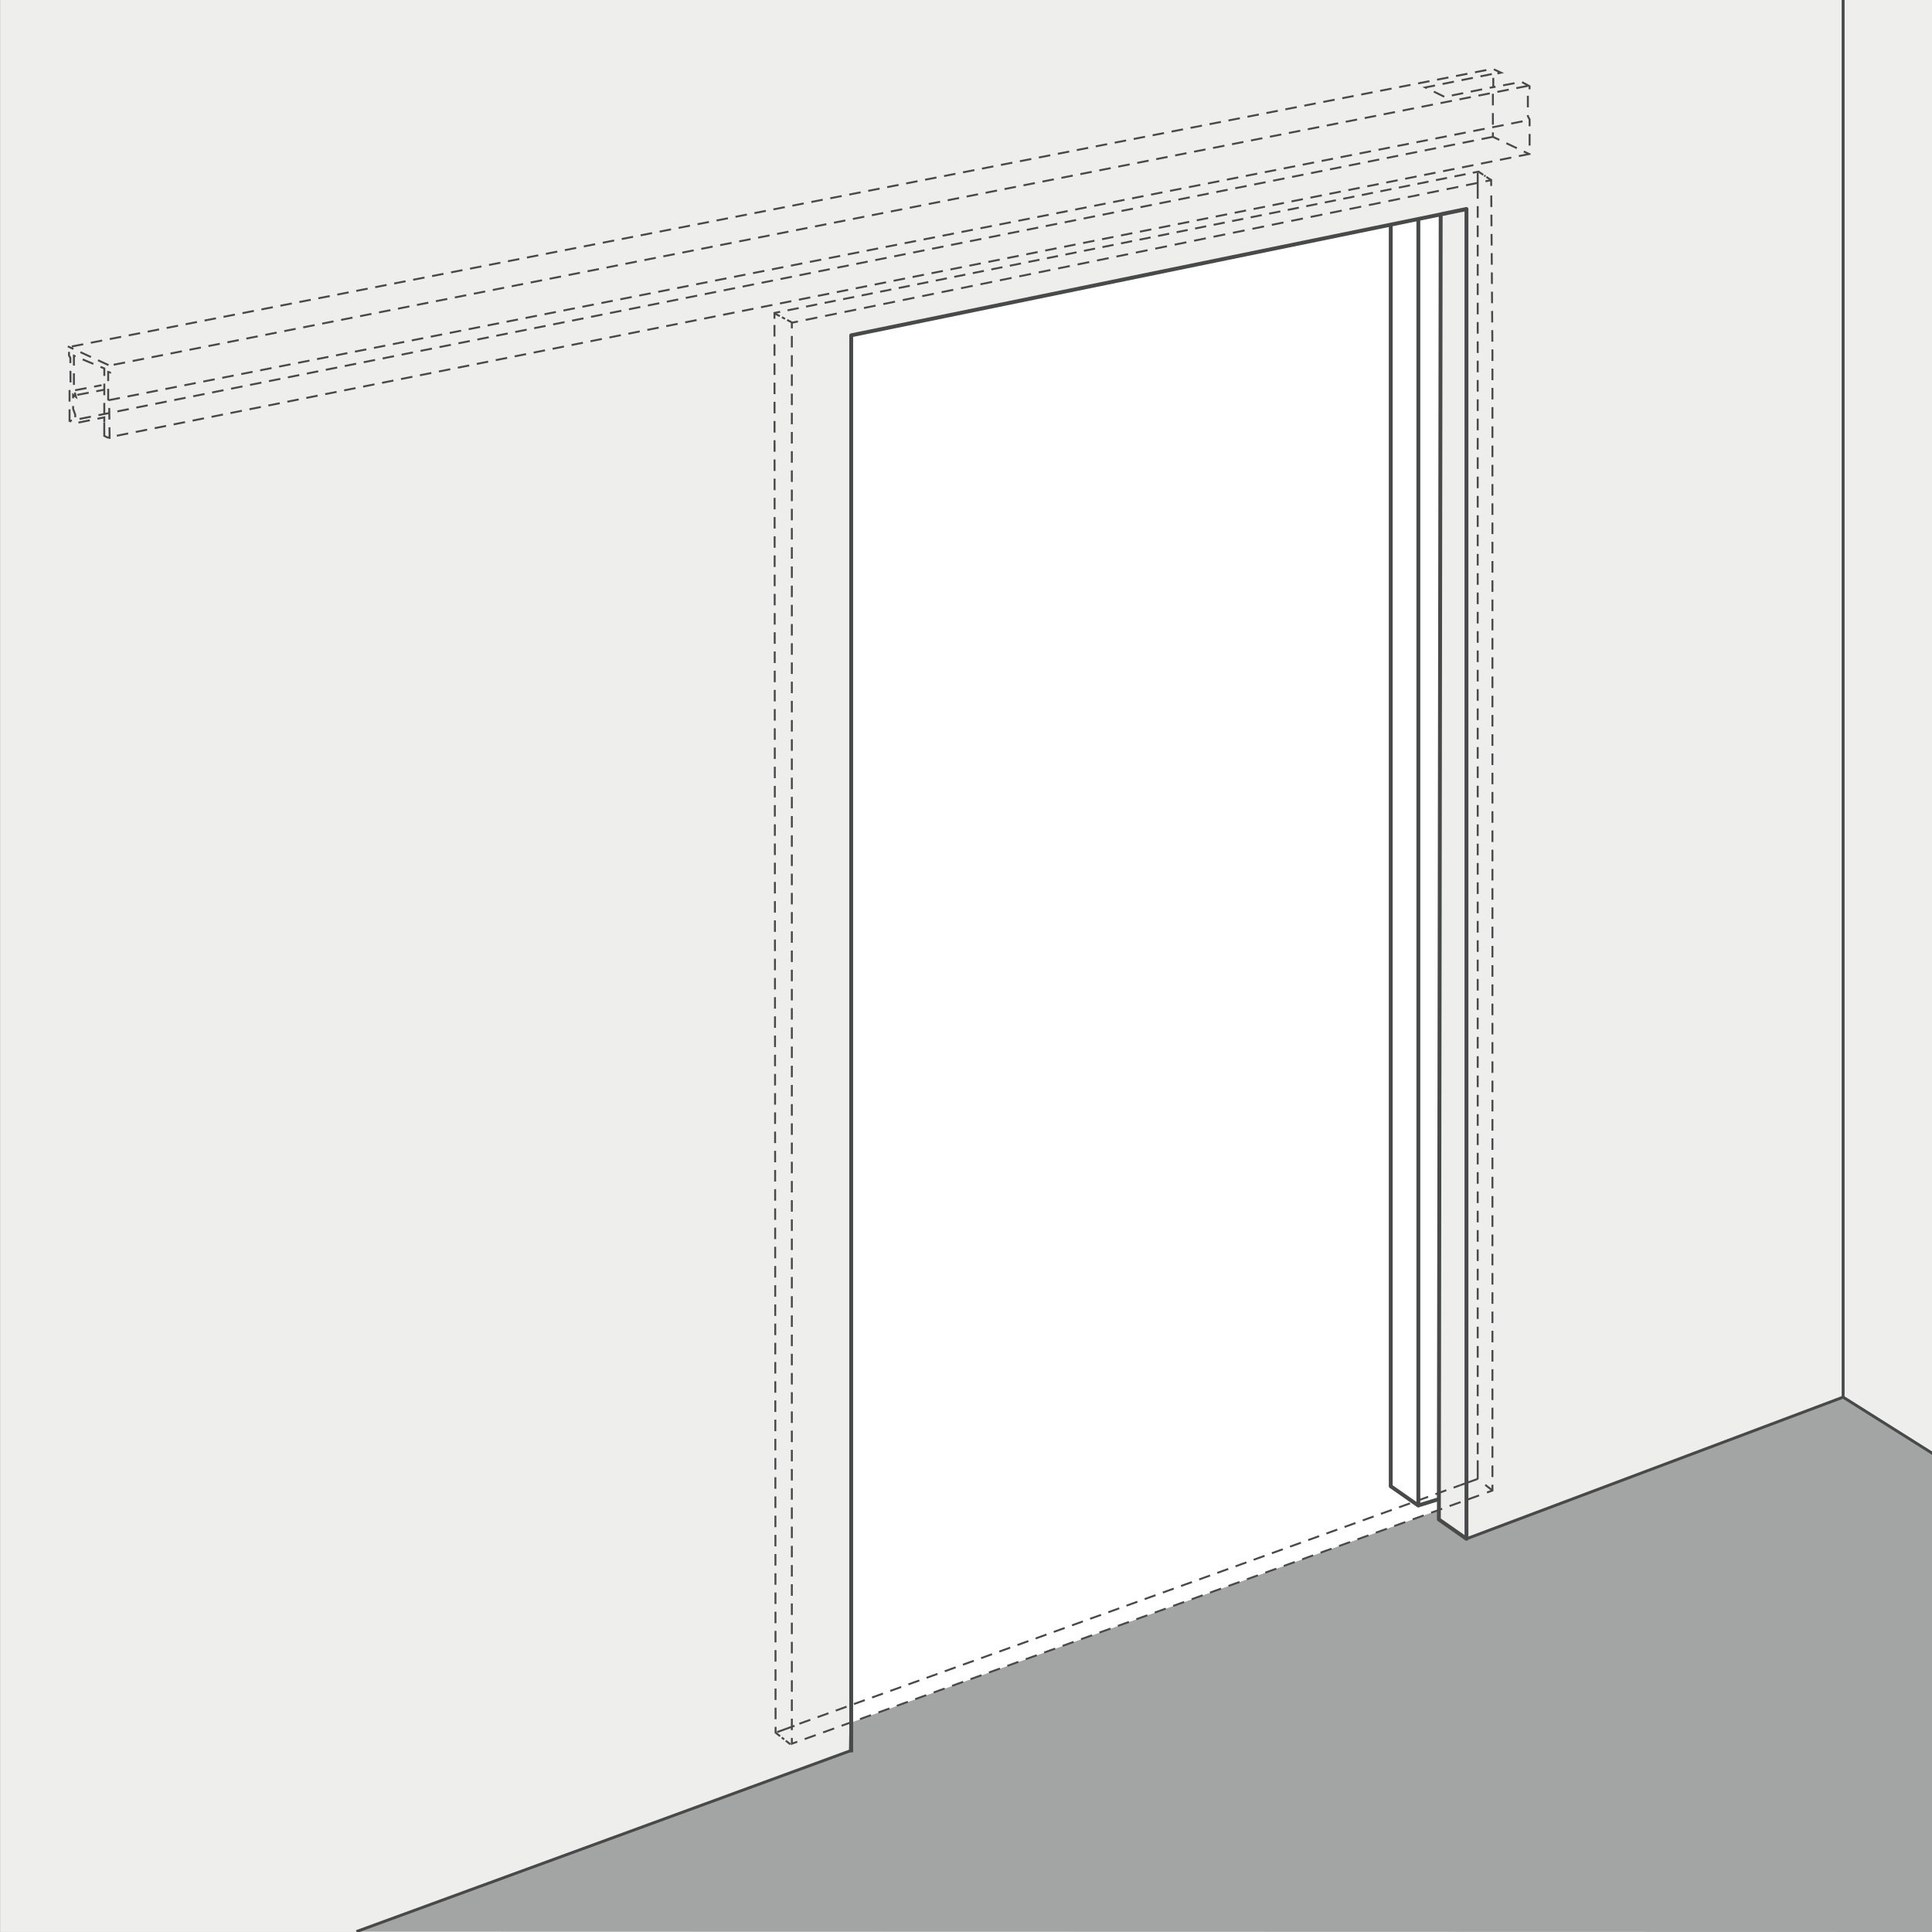 <svg xmlns="http://www.w3.org/2000/svg" viewBox="0 0 500 500">
  <rect x="0" y="0" width="500" height="500" fill="#808080" stroke="none"/>
  <title>in-wand-montage</title>
  <rect x="0.03" y="-0.01" width="500" height="500" fill="#eeeeec"/>
  <polygon points="500 500 500.25 376.22 477.02 361.52 379.52 398.24 372.38 393.27 372.38 390.76 219.9 445.94 219.61 453.18 92.25 499.89 500 500" fill="#a3a4a4" fill-rule="evenodd"/>
  <polygon points="372.38 55.59 220.29 86.78 220.57 445.62 372.38 390.76 372.38 55.59" fill="#fff" fill-rule="evenodd"/>
  <path d="M367.07,56.67l-7.15,1.47v326.5l7.15,5Zm12.45,341.57-7.14-5,.47-337.79,6.67-1.37Zm-12.45-8.63,5.3-1.64.48-332.49-5.78,1.19ZM220.29,453.5V86.78L379.52,54.12V398.24M367.07,56.67l-7.15,1.47v326.5l7.15,5ZM220.29,453.5V86.78L379.52,54.12V398.24" fill="none" stroke="#484949" stroke-linejoin="round"/>
  <g>
    <g>
      <line x1="204.54" y1="451.42" x2="203.36" y2="450.49" fill="none" stroke="#484949" stroke-miterlimit="10" stroke-width="0.5"/>
      <line x1="202.94" y1="450.16" x2="202.11" y2="449.5" fill="none" stroke="#484949" stroke-miterlimit="10" stroke-width="0.5" stroke-dasharray="0.8 0.53"/>
      <polyline points="201.9 449.34 200.72 448.41 200.72 446.91" fill="none" stroke="#484949" stroke-miterlimit="10" stroke-width="0.5"/>
      <line x1="200.72" y1="444.93" x2="200.71" y2="440.95" fill="none" stroke="#484949" stroke-miterlimit="10" stroke-width="0.5" stroke-dasharray="2.98 1.99"/>
      <line x1="200.71" y1="439.96" x2="200.43" y2="83.48" fill="none" stroke="#484949" stroke-miterlimit="10" stroke-width="0.5" stroke-dasharray="2.98 1.99 2.98 1.99"/>
      <polyline points="200.43 82.49 200.43 80.99 201.9 80.69" fill="none" stroke="#484949" stroke-miterlimit="10" stroke-width="0.5"/>
      <line x1="203.82" y1="80.31" x2="207.65" y2="79.54" fill="none" stroke="#484949" stroke-miterlimit="10" stroke-width="0.5" stroke-dasharray="2.93 1.96"/>
      <line x1="208.61" y1="79.35" x2="380.2" y2="44.9" fill="none" stroke="#484949" stroke-miterlimit="10" stroke-width="0.5" stroke-dasharray="2.93 1.96 2.93 1.96"/>
      <polyline points="381.16 44.71 382.63 44.41 383.87 45.25" fill="none" stroke="#484949" stroke-miterlimit="10" stroke-width="0.5"/>
      <line x1="384.1" y1="45.4" x2="384.55" y2="45.71" fill="none" stroke="#484949" stroke-miterlimit="10" stroke-width="0.5" stroke-dasharray="0.41 0.27"/>
      <line x1="384.67" y1="45.78" x2="385.91" y2="46.62" fill="none" stroke="#484949" stroke-miterlimit="10" stroke-width="0.5"/>
    </g>
    <g>
      <line x1="200.49" y1="81.13" x2="201.82" y2="81.82" fill="none" stroke="#484949" stroke-miterlimit="10" stroke-width="0.5"/>
      <line x1="202.36" y1="82.1" x2="203.44" y2="82.66" fill="none" stroke="#484949" stroke-miterlimit="10" stroke-width="0.5" stroke-dasharray="0.91 0.61"/>
      <line x1="203.71" y1="82.8" x2="205.04" y2="83.5" fill="none" stroke="#484949" stroke-miterlimit="10" stroke-width="0.5"/>
    </g>
    <g>
      <polyline points="385.92 48.12 385.91 46.62 384.44 46.92" fill="none" stroke="#484949" stroke-miterlimit="10" stroke-width="0.5"/>
      <line x1="382.43" y1="47.33" x2="378.41" y2="48.15" fill="none" stroke="#484949" stroke-miterlimit="10" stroke-width="0.5" stroke-dasharray="3.08 2.05"/>
      <line x1="377.4" y1="48.36" x2="207.51" y2="82.99" fill="none" stroke="#484949" stroke-miterlimit="10" stroke-width="0.5" stroke-dasharray="3.08 2.05 3.08 2.05"/>
      <polyline points="206.5 83.2 205.03 83.5 204.93 83.66 204.93 84.97" fill="none" stroke="#484949" stroke-miterlimit="10" stroke-width="0.5"/>
      <line x1="204.93" y1="86.95" x2="204.93" y2="90.93" fill="none" stroke="#484949" stroke-miterlimit="10" stroke-width="0.5" stroke-dasharray="2.98 1.99"/>
      <line x1="204.93" y1="91.92" x2="204.93" y2="448.78" fill="none" stroke="#484949" stroke-miterlimit="10" stroke-width="0.5" stroke-dasharray="2.98 1.99 2.98 1.99"/>
      <polyline points="204.93 449.77 204.93 451.27 206.34 450.76" fill="none" stroke="#484949" stroke-miterlimit="10" stroke-width="0.5"/>
      <line x1="208.25" y1="450.07" x2="212.07" y2="448.69" fill="none" stroke="#484949" stroke-miterlimit="10" stroke-width="0.5" stroke-dasharray="3.04 2.03"/>
      <line x1="213.02" y1="448.35" x2="383.88" y2="386.61" fill="none" stroke="#484949" stroke-miterlimit="10" stroke-width="0.5" stroke-dasharray="3.04 2.03 3.04 2.03"/>
      <polyline points="384.83 386.26 386.24 385.75 386.24 384.25" fill="none" stroke="#484949" stroke-miterlimit="10" stroke-width="0.5"/>
      <line x1="386.24" y1="382.26" x2="386.24" y2="378.27" fill="none" stroke="#484949" stroke-miterlimit="10" stroke-width="0.5" stroke-dasharray="2.99 1.99"/>
      <polyline points="386.24 377.27 386.24 91.37 385.93 49.12" fill="none" stroke="#484949" stroke-miterlimit="10" stroke-width="0.5" stroke-dasharray="2.99 1.99 2.99 1.99"/>
    </g>
  </g>
  <line x1="386.24" y1="385.74" x2="382.43" y2="382.74" fill="none" stroke="#484949" stroke-miterlimit="10" stroke-width="0.5" stroke-dasharray="2.36 2.36"/>
  <line x1="201.11" y1="448.26" x2="205.63" y2="446.63" fill="none" stroke="#484949" stroke-miterlimit="10" stroke-width="0.5"/>
  <line x1="206.88" y1="446.1" x2="377.91" y2="384.37" fill="none" stroke="#484949" stroke-miterlimit="10" stroke-width="0.5" stroke-dasharray="3 2 3 2"/>
  <path d="M382.43,382.74v-4.81m-4.52,6.44,4.52-1.63" fill="none" stroke="#484949" stroke-miterlimit="10" stroke-width="0.5"/>
  <line x1="382.43" y1="376.35" x2="382.43" y2="53" fill="none" stroke="#484949" stroke-miterlimit="10" stroke-width="0.5" stroke-dasharray="3 2 3 2"/>
  <line x1="382.43" y1="51.43" x2="382.43" y2="44.67" fill="none" stroke="#484949" stroke-miterlimit="10" stroke-width="0.5"/>
  <path d="M477,361.58V-20.58M379.52,398.24,477,361.58M220.33,453,92.25,499.89m408-123.67L477,361.58" fill="none" stroke="#484949" stroke-linejoin="round" stroke-width="0.75"/>
  <path d="M19.44,101l6.85-1.31M20,102.2l6.85-1.31M386.08,19.17l-17.2,3.46,5,2.45,12.36-2.5m-358.15,81,367.57-72.5M18,108.94,18,100.72l.26-1-.06-7.13L17.86,92l0-2.19,368.46-72,2.14,1-2,.43,0,3.32,7.31-1.37,2.07,1.11V24l-.43.13v5.94l.45.85,0,8.92-368,73.4-.87-.43,0-4.8-7.47,1.51ZM386.36,35.41,18,108.94M386.36,24.26V35.41l9.4,4.45m-.39-17.63L28.48,94.58m-.11,19-.12-9.46L28,103.4l0-7.14.5.12-.07-1.74-10.88-5m9.43,22.64L27,95.35l-7.87-3.28v8.65l.52,2-.73-.55,0,3.63.55,1.53v1.81" fill="none" stroke="#484949" stroke-miterlimit="10" stroke-width="0.5" stroke-dasharray="3 2 3 2"/>
</svg>

